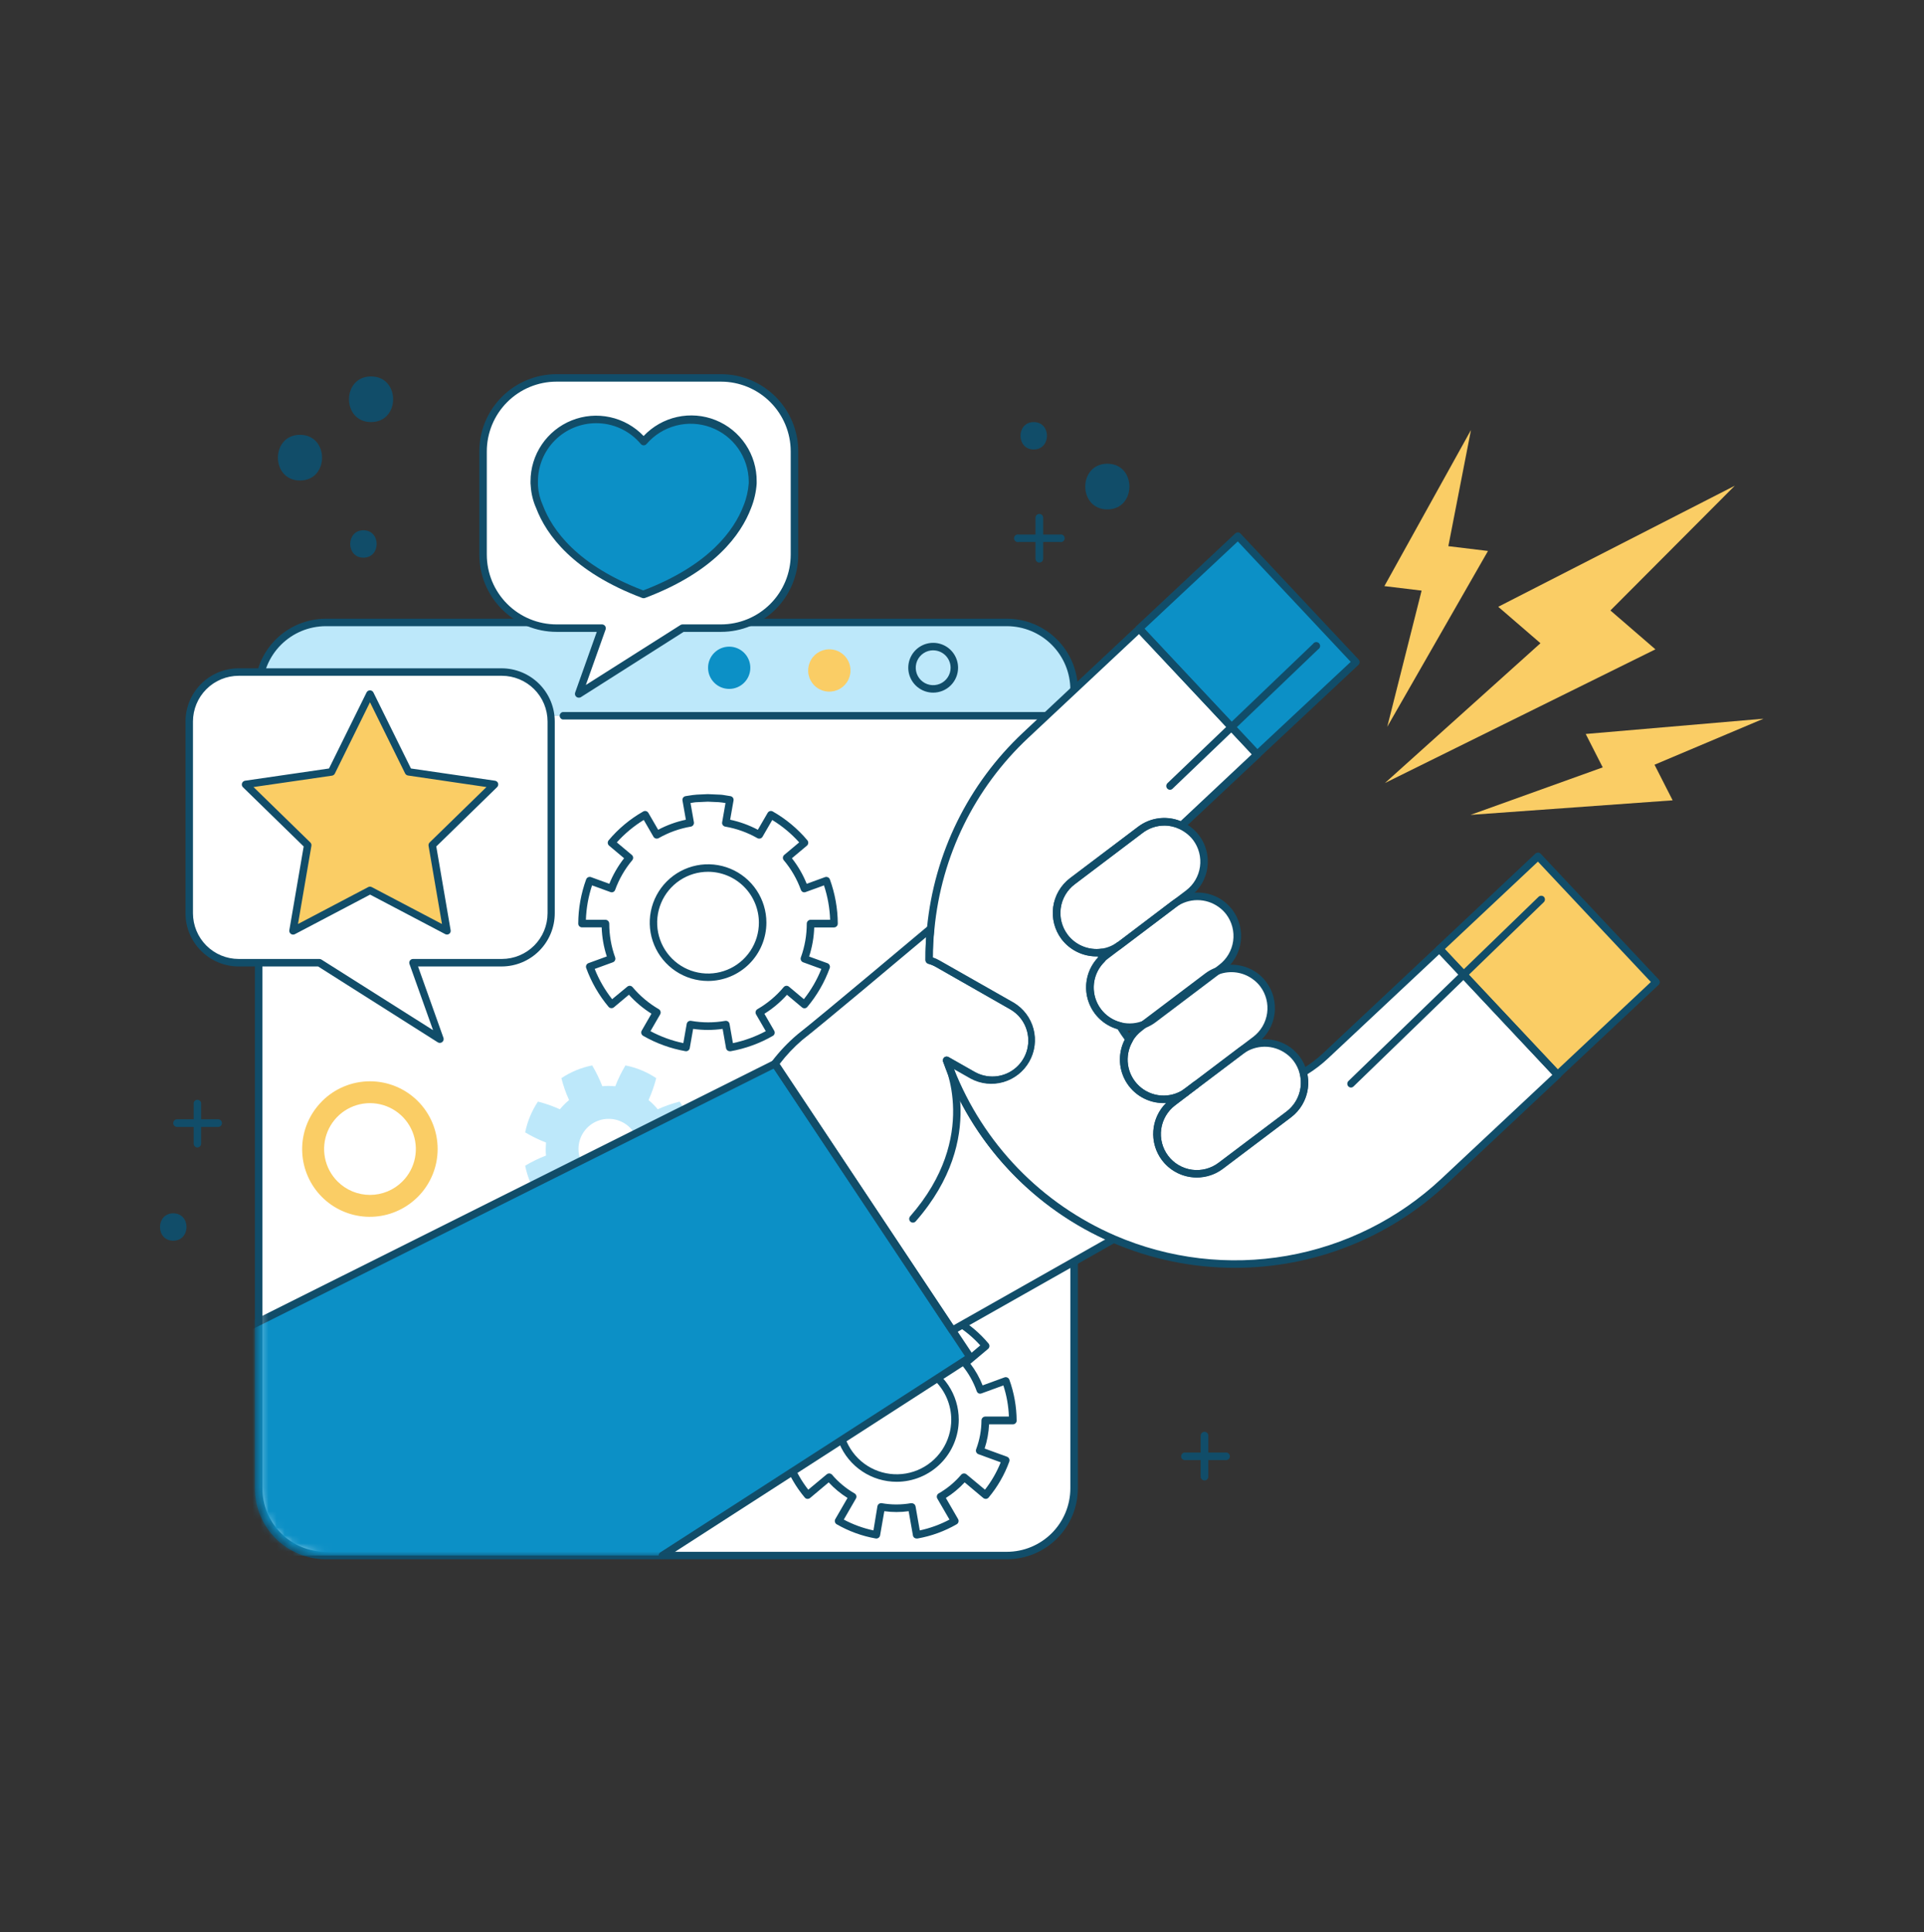 <svg width="240" height="241" viewBox="0 0 240 241" fill="none" xmlns="http://www.w3.org/2000/svg">
<rect x="0" y="0" width="240" height="241" fill="#333333" stroke="none"/>
<path d="M133.982 86.012V89.271H32.27V86.012C32.27 83.79 33.152 81.659 34.723 80.088C36.294 78.516 38.424 77.632 40.646 77.631H125.606C127.828 77.632 129.958 78.516 131.529 80.088C133.099 81.659 133.982 83.79 133.982 86.012Z" fill="#BDE8FA"/>
<path d="M133.982 89.271V185.631C133.98 187.853 133.097 189.984 131.525 191.554C129.954 193.125 127.823 194.007 125.601 194.007H40.641C38.42 194.006 36.29 193.123 34.72 191.553C33.149 189.982 32.266 187.852 32.265 185.631V89.271H133.982Z" fill="white"/>
<path d="M125.601 194.473H40.641C38.297 194.47 36.049 193.538 34.392 191.88C32.734 190.223 31.802 187.975 31.799 185.631V86.012C31.802 83.667 32.734 81.419 34.392 79.761C36.049 78.103 38.296 77.169 40.641 77.166H125.601C127.947 77.168 130.196 78.101 131.855 79.759C133.514 81.418 134.448 83.666 134.452 86.012V185.631C134.448 187.977 133.514 190.225 131.855 191.882C130.196 193.54 127.946 194.472 125.601 194.473ZM40.641 78.097C38.543 78.101 36.533 78.936 35.05 80.42C33.567 81.903 32.733 83.914 32.73 86.012V185.631C32.734 187.728 33.569 189.738 35.052 191.22C36.534 192.703 38.544 193.538 40.641 193.542H125.601C127.699 193.539 129.71 192.705 131.193 191.222C132.677 189.739 133.512 187.729 133.516 185.631V86.012C133.514 83.913 132.679 81.902 131.195 80.418C129.711 78.934 127.699 78.099 125.601 78.097H40.641Z" fill="#114D69"/>
<path d="M133.982 89.737H70.175C70.072 89.711 69.979 89.651 69.914 89.567C69.848 89.482 69.812 89.378 69.812 89.271C69.812 89.164 69.848 89.06 69.914 88.976C69.979 88.892 70.072 88.832 70.175 88.806H133.982C134.052 88.788 134.126 88.787 134.198 88.802C134.269 88.817 134.336 88.848 134.394 88.893C134.451 88.938 134.498 88.995 134.53 89.061C134.562 89.126 134.578 89.198 134.578 89.271C134.578 89.344 134.562 89.416 134.53 89.482C134.498 89.547 134.451 89.605 134.394 89.65C134.336 89.695 134.269 89.726 134.198 89.741C134.126 89.756 134.052 89.754 133.982 89.737Z" fill="#114D69"/>
<path d="M49.622 89.737H32.27C32.166 89.711 32.074 89.651 32.008 89.567C31.942 89.482 31.907 89.378 31.907 89.271C31.907 89.164 31.942 89.06 32.008 88.976C32.074 88.891 32.166 88.832 32.27 88.806H49.622C49.726 88.832 49.818 88.891 49.883 88.976C49.949 89.06 49.985 89.164 49.985 89.271C49.985 89.378 49.949 89.482 49.883 89.567C49.818 89.651 49.726 89.711 49.622 89.737Z" fill="#114D69"/>
<path d="M90.959 85.921C92.415 85.921 93.595 84.741 93.595 83.286C93.595 81.83 92.415 80.65 90.959 80.65C89.504 80.65 88.324 81.83 88.324 83.286C88.324 84.741 89.504 85.921 90.959 85.921Z" fill="#0C90C6"/>
<path d="M116.409 86.386C115.794 86.387 115.193 86.206 114.682 85.865C114.17 85.524 113.772 85.039 113.536 84.472C113.3 83.904 113.238 83.279 113.358 82.676C113.478 82.073 113.774 81.519 114.208 81.085C114.643 80.65 115.197 80.354 115.8 80.235C116.402 80.115 117.027 80.177 117.595 80.412C118.163 80.648 118.648 81.047 118.988 81.558C119.329 82.07 119.511 82.671 119.51 83.286C119.509 84.108 119.181 84.895 118.6 85.477C118.019 86.058 117.231 86.385 116.409 86.386ZM116.409 81.106C115.979 81.105 115.558 81.232 115.2 81.471C114.841 81.709 114.562 82.048 114.397 82.445C114.231 82.843 114.188 83.28 114.271 83.702C114.354 84.124 114.561 84.512 114.865 84.817C115.169 85.121 115.556 85.329 115.978 85.413C116.4 85.497 116.838 85.454 117.235 85.29C117.633 85.126 117.973 84.847 118.212 84.489C118.451 84.132 118.579 83.711 118.579 83.281C118.577 82.706 118.348 82.155 117.942 81.748C117.535 81.341 116.984 81.112 116.409 81.111V81.106Z" fill="#114D69"/>
<path d="M106.089 83.617C106.09 84.139 105.936 84.65 105.646 85.085C105.356 85.52 104.944 85.859 104.461 86.06C103.979 86.26 103.448 86.313 102.935 86.211C102.422 86.109 101.952 85.858 101.582 85.488C101.213 85.119 100.961 84.648 100.859 84.135C100.758 83.623 100.81 83.092 101.011 82.609C101.211 82.126 101.55 81.714 101.985 81.424C102.42 81.135 102.931 80.981 103.454 80.982C104.153 80.982 104.823 81.259 105.317 81.753C105.811 82.248 106.089 82.918 106.089 83.617Z" fill="#FACD65"/>
<path d="M68.716 89.986V113.905C68.713 115.539 68.062 117.105 66.907 118.26C65.752 119.416 64.187 120.068 62.553 120.073H51.465L54.859 129.606L39.816 120.073H29.735C28.102 120.068 26.536 119.416 25.381 118.26C24.227 117.105 23.576 115.539 23.572 113.905V89.986C23.579 88.347 24.235 86.778 25.396 85.622C26.558 84.466 28.13 83.817 29.769 83.818H62.572C64.202 83.831 65.761 84.486 66.911 85.64C68.061 86.795 68.71 88.357 68.716 89.986Z" fill="white"/>
<path d="M46.151 111.049L36.551 116.098L38.385 105.409L30.619 97.834L41.351 96.274L46.151 86.55L50.951 96.274L61.689 97.834L53.918 105.409L55.751 116.098L46.151 111.049Z" fill="#FACD65"/>
<path d="M36.551 116.564C36.453 116.565 36.356 116.533 36.278 116.473C36.208 116.421 36.154 116.351 36.121 116.271C36.088 116.19 36.078 116.103 36.091 116.017L37.881 105.572L30.292 98.17C30.234 98.108 30.194 98.031 30.176 97.947C30.157 97.864 30.162 97.777 30.188 97.696C30.215 97.615 30.262 97.542 30.326 97.485C30.39 97.429 30.468 97.39 30.551 97.374L41.039 95.847L45.734 86.343C45.776 86.269 45.836 86.208 45.91 86.165C45.983 86.122 46.066 86.1 46.151 86.1C46.236 86.1 46.32 86.122 46.393 86.165C46.466 86.208 46.527 86.269 46.569 86.343L51.263 95.847L61.756 97.374C61.841 97.388 61.921 97.425 61.987 97.481C62.053 97.536 62.102 97.609 62.131 97.69C62.156 97.774 62.158 97.862 62.137 97.947C62.116 98.032 62.072 98.109 62.011 98.17L54.422 105.572L56.212 116.017C56.229 116.102 56.221 116.191 56.188 116.272C56.156 116.353 56.101 116.423 56.03 116.473C55.96 116.521 55.879 116.55 55.795 116.557C55.711 116.563 55.626 116.548 55.55 116.511L46.166 111.577L36.782 116.511C36.711 116.55 36.632 116.568 36.551 116.564ZM31.622 98.161L38.711 105.073C38.765 105.126 38.805 105.191 38.828 105.263C38.851 105.335 38.857 105.411 38.846 105.486L37.171 115.244L45.935 110.636C46.002 110.602 46.076 110.585 46.151 110.585C46.226 110.585 46.3 110.602 46.367 110.636L55.132 115.244L53.457 105.486C53.445 105.411 53.452 105.335 53.475 105.263C53.498 105.191 53.538 105.126 53.591 105.073L60.681 98.161L50.884 96.721C50.809 96.708 50.739 96.678 50.678 96.633C50.617 96.588 50.568 96.529 50.534 96.462L46.151 87.586L41.769 96.481C41.735 96.549 41.686 96.607 41.625 96.652C41.564 96.698 41.493 96.728 41.419 96.74L31.622 98.161Z" fill="#114D69"/>
<path d="M54.859 130.071C54.77 130.071 54.684 130.046 54.609 129.999L39.681 120.538H29.769C28.011 120.536 26.326 119.836 25.083 118.592C23.84 117.349 23.141 115.663 23.14 113.905V89.982C23.143 88.224 23.842 86.54 25.084 85.297C26.327 84.055 28.012 83.355 29.769 83.353H62.572C64.329 83.355 66.014 84.055 67.257 85.297C68.499 86.54 69.198 88.224 69.201 89.982V113.905C69.2 115.663 68.501 117.349 67.258 118.592C66.016 119.836 64.33 120.536 62.572 120.538H52.147L55.319 129.447C55.342 129.518 55.347 129.593 55.336 129.666C55.324 129.739 55.296 129.808 55.253 129.869C55.211 129.929 55.154 129.979 55.089 130.014C55.024 130.049 54.952 130.069 54.878 130.071H54.859ZM29.769 84.284C28.259 84.287 26.811 84.888 25.743 85.956C24.675 87.023 24.074 88.471 24.071 89.982V113.905C24.073 115.415 24.673 116.864 25.742 117.932C26.81 119 28.258 119.601 29.769 119.602H39.849C39.938 119.604 40.024 119.631 40.099 119.679L54.019 128.482L51.076 120.226C51.053 120.156 51.045 120.082 51.056 120.008C51.066 119.935 51.092 119.865 51.134 119.804C51.178 119.743 51.235 119.692 51.302 119.657C51.368 119.622 51.443 119.603 51.518 119.602H62.606C64.117 119.601 65.565 119 66.633 117.932C67.701 116.864 68.302 115.415 68.303 113.905V89.982C68.301 88.471 67.7 87.023 66.632 85.956C65.564 84.888 64.116 84.287 62.606 84.284H29.769Z" fill="#114D69"/>
<path d="M60.254 56.295V69.178C60.261 71.606 61.229 73.933 62.946 75.649C64.663 77.366 66.989 78.334 69.417 78.342H75.105L72.182 86.55L85.142 78.342H89.942C92.37 78.334 94.696 77.366 96.413 75.649C98.129 73.933 99.097 71.606 99.105 69.178V56.295C99.097 53.867 98.129 51.541 96.413 49.824C94.696 48.108 92.37 47.14 89.942 47.132H69.417C66.989 47.14 64.663 48.108 62.946 49.824C61.229 51.541 60.261 53.867 60.254 56.295Z" fill="white"/>
<path d="M72.182 87.015C72.108 87.013 72.035 86.993 71.97 86.958C71.905 86.923 71.849 86.873 71.806 86.813C71.763 86.752 71.735 86.683 71.724 86.61C71.712 86.537 71.718 86.462 71.74 86.391L74.442 78.807H69.417C66.864 78.805 64.416 77.789 62.611 75.984C60.806 74.179 59.791 71.731 59.788 69.178V56.295C59.791 53.742 60.806 51.295 62.611 49.489C64.416 47.684 66.864 46.669 69.417 46.666H89.947C92.499 46.669 94.947 47.684 96.752 49.489C98.557 51.295 99.573 53.742 99.575 56.295V69.178C99.573 71.731 98.557 74.179 96.752 75.984C94.947 77.789 92.499 78.805 89.947 78.807H85.276L72.431 86.967C72.354 87.005 72.268 87.022 72.182 87.015ZM69.417 47.598C67.111 47.6 64.901 48.517 63.271 50.148C61.641 51.779 60.725 53.99 60.724 56.295V69.178C60.725 71.484 61.641 73.695 63.271 75.325C64.901 76.956 67.111 77.873 69.417 77.876H75.105C75.179 77.879 75.251 77.898 75.316 77.933C75.382 77.968 75.438 78.018 75.481 78.078C75.523 78.139 75.551 78.208 75.563 78.281C75.574 78.355 75.569 78.429 75.546 78.5L73.079 85.431L84.887 77.948C84.962 77.901 85.049 77.877 85.137 77.876H89.937C92.243 77.874 94.454 76.956 96.084 75.326C97.715 73.695 98.632 71.484 98.634 69.178V56.295C98.632 53.989 97.715 51.778 96.084 50.148C94.454 48.517 92.243 47.6 89.937 47.598H69.417Z" fill="#114D69"/>
<path d="M66.647 60.289C66.65 60.4 66.658 60.51 66.671 60.62C66.734 61.515 66.954 62.392 67.319 63.212C68.481 66.265 71.639 70.892 80.279 74.142C88.891 70.897 92.073 66.265 93.239 63.212C93.613 62.278 93.84 61.292 93.911 60.289C93.911 60.13 93.911 60.039 93.911 60.039C93.912 58.454 93.425 56.907 92.516 55.609C91.607 54.31 90.32 53.323 88.831 52.781C87.341 52.24 85.721 52.17 84.19 52.581C82.659 52.993 81.292 53.865 80.275 55.081C79.258 53.864 77.891 52.991 76.361 52.579C74.83 52.167 73.209 52.237 71.719 52.779C70.23 53.321 68.943 54.308 68.035 55.607C67.126 56.907 66.64 58.454 66.643 60.039C66.643 60.039 66.638 60.13 66.647 60.289Z" fill="#0C90C6"/>
<path d="M80.27 74.607C80.214 74.607 80.159 74.597 80.107 74.578C71.467 71.319 68.14 66.687 66.883 63.38C66.498 62.518 66.269 61.595 66.206 60.654C66.206 60.529 66.182 60.409 66.177 60.313C66.177 60.14 66.177 60.039 66.177 60.039C66.175 58.403 66.663 56.803 67.579 55.447C68.494 54.091 69.795 53.041 71.314 52.432C72.833 51.823 74.499 51.683 76.098 52.03C77.697 52.377 79.155 53.196 80.284 54.38C81.409 53.185 82.867 52.357 84.469 52.004C86.072 51.65 87.743 51.788 89.266 52.399C90.789 53.01 92.092 54.066 93.005 55.429C93.919 56.792 94.4 58.398 94.387 60.039C94.387 60.039 94.387 60.14 94.387 60.318C94.314 61.369 94.078 62.402 93.686 63.38C92.428 66.687 89.111 71.319 80.462 74.578C80.4 74.601 80.335 74.611 80.27 74.607ZM74.351 52.782C72.428 52.784 70.585 53.55 69.226 54.911C67.867 56.272 67.103 58.116 67.103 60.039C67.103 60.039 67.103 60.126 67.103 60.26C67.103 60.337 67.103 60.447 67.103 60.567C67.159 61.413 67.365 62.242 67.713 63.015C68.903 66.15 72.033 70.503 80.236 73.638C88.439 70.503 91.574 66.15 92.755 63.044C93.115 62.156 93.332 61.216 93.398 60.26C93.398 60.121 93.398 60.039 93.398 60.034C93.385 58.559 92.922 57.123 92.071 55.918C91.221 54.712 90.022 53.796 88.636 53.289C87.251 52.783 85.744 52.712 84.316 53.086C82.889 53.459 81.61 54.259 80.649 55.378C80.604 55.43 80.549 55.471 80.487 55.499C80.424 55.527 80.357 55.541 80.289 55.542C80.221 55.54 80.155 55.525 80.093 55.496C80.032 55.467 79.978 55.425 79.934 55.374C79.251 54.558 78.397 53.902 77.432 53.454C76.467 53.006 75.415 52.776 74.351 52.782Z" fill="#114D69"/>
<path d="M83.812 143.305C83.814 143.035 83.801 142.766 83.774 142.498C84.676 142.151 85.546 141.727 86.375 141.231C86.099 139.86 85.558 138.555 84.782 137.391C83.843 137.63 82.928 137.952 82.046 138.351C81.703 137.931 81.318 137.547 80.899 137.204C81.297 136.321 81.618 135.406 81.859 134.468C80.695 133.691 79.391 133.151 78.019 132.879C77.524 133.708 77.1 134.576 76.751 135.476C76.483 135.476 76.214 135.438 75.945 135.438C75.676 135.438 75.403 135.438 75.134 135.476C74.785 134.576 74.361 133.708 73.867 132.879C72.495 133.151 71.189 133.691 70.027 134.468C70.264 135.407 70.586 136.322 70.987 137.204C70.568 137.548 70.184 137.932 69.839 138.351C68.958 137.95 68.042 137.628 67.103 137.391C66.327 138.555 65.786 139.86 65.51 141.231C66.338 141.728 67.209 142.152 68.111 142.498C68.111 142.762 68.073 143.036 68.073 143.31C68.073 143.583 68.073 143.857 68.111 144.121C67.209 144.467 66.338 144.891 65.51 145.388C65.785 146.76 66.327 148.064 67.103 149.228C68.041 148.986 68.956 148.665 69.839 148.268C70.185 148.685 70.569 149.07 70.987 149.415C70.586 150.295 70.264 151.209 70.027 152.146C71.189 152.925 72.494 153.467 73.867 153.74C74.362 152.91 74.786 152.04 75.134 151.138C75.671 151.196 76.214 151.196 76.751 151.138C77.099 152.04 77.523 152.91 78.019 153.74C79.391 153.466 80.696 152.924 81.859 152.146C81.618 151.21 81.297 150.296 80.899 149.415C81.317 149.071 81.701 148.687 82.046 148.268C82.93 148.663 83.845 148.984 84.782 149.228C85.558 148.064 86.1 146.76 86.375 145.388C85.547 144.89 84.677 144.466 83.774 144.121C83.801 143.85 83.814 143.577 83.812 143.305ZM72.158 143.305C72.158 142.56 72.379 141.833 72.792 141.214C73.206 140.595 73.793 140.113 74.481 139.828C75.168 139.543 75.925 139.469 76.655 139.614C77.385 139.759 78.056 140.117 78.582 140.644C79.108 141.17 79.467 141.841 79.612 142.571C79.757 143.301 79.683 144.057 79.398 144.745C79.113 145.432 78.63 146.02 78.012 146.434C77.393 146.847 76.665 147.068 75.921 147.068C75.427 147.068 74.938 146.971 74.481 146.781C74.024 146.592 73.609 146.315 73.26 145.966C72.911 145.616 72.633 145.201 72.444 144.745C72.255 144.288 72.158 143.799 72.158 143.305Z" fill="#BDE8FA"/>
<path d="M114.335 191.886C114.241 191.885 114.149 191.856 114.071 191.804C114.02 191.77 113.976 191.725 113.943 191.673C113.91 191.621 113.888 191.563 113.879 191.502L113.346 188.478C112.338 188.617 111.316 188.617 110.308 188.478L109.78 191.502C109.756 191.624 109.686 191.733 109.583 191.804C109.482 191.873 109.358 191.9 109.238 191.881C107.521 191.578 105.871 190.976 104.361 190.105C104.256 190.04 104.181 189.938 104.15 189.819C104.118 189.7 104.134 189.574 104.193 189.466L105.719 186.826C104.854 186.286 104.064 185.632 103.372 184.882L101.044 186.836C100.947 186.911 100.826 186.948 100.703 186.942C100.642 186.937 100.582 186.919 100.527 186.89C100.473 186.862 100.425 186.822 100.386 186.774C99.267 185.439 98.391 183.919 97.799 182.281C97.761 182.165 97.769 182.039 97.821 181.928C97.872 181.818 97.964 181.731 98.078 181.686L100.881 180.663C100.559 179.687 100.372 178.671 100.324 177.644H97.353C97.291 177.645 97.23 177.633 97.173 177.609C97.116 177.585 97.064 177.549 97.022 177.505C96.936 177.416 96.888 177.297 96.887 177.174C96.897 175.432 97.206 173.704 97.799 172.066C97.844 171.952 97.932 171.859 98.044 171.807C98.155 171.756 98.283 171.749 98.399 171.788L101.13 172.786C101.513 171.822 102.025 170.915 102.652 170.089L100.444 168.231C100.353 168.151 100.296 168.038 100.284 167.917C100.272 167.796 100.307 167.675 100.382 167.578C101.499 166.24 102.847 165.112 104.361 164.247C104.469 164.188 104.595 164.173 104.714 164.204C104.832 164.235 104.934 164.311 104.999 164.415L106.439 166.882C107.359 166.392 108.343 166.032 109.362 165.812L108.882 163.009C108.862 162.884 108.891 162.757 108.964 162.654C109.002 162.603 109.049 162.561 109.104 162.528C109.158 162.496 109.218 162.475 109.281 162.466L109.67 162.409C109.967 162.355 110.266 162.319 110.567 162.298L111.83 162.236L113.135 162.298C113.436 162.318 113.736 162.355 114.033 162.409L114.426 162.466C114.551 162.485 114.663 162.553 114.738 162.654C114.775 162.705 114.801 162.764 114.815 162.825C114.829 162.887 114.831 162.951 114.82 163.014L114.34 165.812C115.359 166.032 116.343 166.392 117.263 166.882L118.703 164.415C118.768 164.311 118.87 164.235 118.989 164.204C119.108 164.173 119.234 164.188 119.342 164.247C120.857 165.11 122.205 166.239 123.321 167.578C123.395 167.675 123.43 167.796 123.418 167.917C123.407 168.038 123.35 168.151 123.258 168.231L121.05 170.089C121.678 170.914 122.19 171.822 122.572 172.786L125.303 171.788C125.42 171.749 125.547 171.756 125.659 171.807C125.771 171.859 125.858 171.952 125.903 172.066C126.497 173.704 126.805 175.432 126.815 177.174C126.818 177.235 126.807 177.297 126.784 177.354C126.761 177.411 126.726 177.462 126.681 177.505C126.638 177.549 126.587 177.585 126.53 177.609C126.473 177.633 126.411 177.645 126.35 177.644H123.378C123.33 178.671 123.143 179.687 122.822 180.663L125.625 181.686C125.738 181.731 125.83 181.818 125.882 181.928C125.934 182.039 125.941 182.165 125.903 182.281C125.311 183.917 124.437 185.438 123.321 186.774C123.24 186.869 123.124 186.93 122.999 186.942C122.877 186.948 122.756 186.911 122.658 186.836L120.33 184.882C119.639 185.631 118.851 186.285 117.988 186.826L119.514 189.466C119.574 189.575 119.59 189.702 119.558 189.822C119.525 189.94 119.447 190.042 119.342 190.105C117.833 190.976 116.185 191.577 114.47 191.881L114.335 191.886ZM113.726 187.484C113.838 187.482 113.947 187.519 114.035 187.589C114.123 187.659 114.183 187.758 114.206 187.868L114.734 190.873C116.025 190.597 117.273 190.143 118.439 189.524L116.918 186.898C116.858 186.79 116.842 186.663 116.874 186.543C116.889 186.484 116.916 186.428 116.953 186.379C116.99 186.33 117.037 186.29 117.09 186.26C118.154 185.651 119.104 184.861 119.898 183.927C119.981 183.836 120.094 183.78 120.217 183.77C120.339 183.76 120.46 183.797 120.556 183.874L122.865 185.794C123.677 184.755 124.338 183.606 124.828 182.382L122.039 181.364C121.924 181.319 121.83 181.23 121.778 181.118C121.726 181.005 121.72 180.876 121.761 180.759C122.197 179.607 122.423 178.386 122.428 177.154C122.428 177.027 122.479 176.905 122.569 176.815C122.659 176.725 122.781 176.674 122.908 176.674H125.85C125.802 175.354 125.569 174.047 125.159 172.791L122.438 173.785C122.322 173.831 122.193 173.831 122.078 173.785C121.966 173.73 121.88 173.633 121.838 173.516C121.427 172.345 120.813 171.257 120.023 170.3C119.948 170.204 119.913 170.083 119.923 169.962C119.934 169.841 119.99 169.728 120.081 169.647L122.279 167.799C121.398 166.817 120.379 165.966 119.255 165.274L117.839 167.727C117.776 167.836 117.672 167.915 117.551 167.948C117.431 167.978 117.304 167.961 117.196 167.9C116.122 167.268 114.943 166.836 113.716 166.623C113.594 166.601 113.486 166.532 113.414 166.431C113.344 166.329 113.316 166.203 113.337 166.081L113.817 163.302C113.577 163.263 113.337 163.225 113.087 163.21L111.83 163.153L110.615 163.21C110.37 163.21 110.135 163.263 109.886 163.302L110.366 166.081C110.386 166.203 110.359 166.329 110.289 166.431C110.217 166.532 110.108 166.601 109.986 166.623C108.759 166.837 107.58 167.269 106.506 167.9C106.399 167.961 106.271 167.978 106.151 167.948C106.091 167.933 106.035 167.905 105.987 167.867C105.938 167.829 105.898 167.781 105.868 167.727L104.428 165.274C103.305 165.968 102.287 166.818 101.404 167.799L103.602 169.647C103.693 169.728 103.749 169.841 103.76 169.962C103.771 170.083 103.735 170.204 103.66 170.3C102.87 171.257 102.256 172.345 101.846 173.516C101.827 173.575 101.796 173.63 101.754 173.676C101.713 173.722 101.662 173.759 101.606 173.785C101.49 173.831 101.361 173.831 101.246 173.785L98.524 172.791C98.114 174.047 97.882 175.354 97.833 176.674H100.78C100.907 176.674 101.029 176.725 101.119 176.815C101.209 176.905 101.26 177.027 101.26 177.154C101.267 178.386 101.493 179.607 101.927 180.759C101.968 180.876 101.962 181.005 101.91 181.118C101.858 181.23 101.764 181.319 101.649 181.364L98.86 182.382C99.35 183.606 100.011 184.755 100.823 185.794L103.132 183.874C103.228 183.797 103.349 183.76 103.471 183.77C103.594 183.78 103.708 183.836 103.79 183.927C104.585 184.86 105.535 185.649 106.598 186.26C106.705 186.322 106.784 186.424 106.818 186.543C106.849 186.663 106.832 186.791 106.77 186.898L105.254 189.524C106.418 190.144 107.664 190.598 108.954 190.873L109.449 187.858C109.473 187.738 109.543 187.631 109.644 187.56C109.745 187.49 109.869 187.461 109.991 187.479C111.193 187.69 112.423 187.69 113.625 187.479L113.726 187.484Z" fill="#114D69"/>
<path d="M111.849 184.81C110.317 184.81 108.819 184.356 107.545 183.505C106.271 182.654 105.279 181.444 104.692 180.029C104.105 178.614 103.952 177.056 104.25 175.554C104.549 174.051 105.286 172.67 106.369 171.587C107.452 170.503 108.832 169.765 110.335 169.465C111.837 169.166 113.395 169.319 114.81 169.904C116.226 170.49 117.436 171.482 118.288 172.756C119.14 174.029 119.595 175.526 119.596 177.058C119.594 179.113 118.777 181.082 117.325 182.535C115.872 183.988 113.903 184.807 111.849 184.81ZM111.849 170.252C110.502 170.252 109.185 170.652 108.064 171.4C106.944 172.149 106.071 173.213 105.556 174.458C105.04 175.703 104.906 177.072 105.169 178.394C105.432 179.715 106.081 180.929 107.034 181.881C107.988 182.834 109.202 183.482 110.523 183.744C111.845 184.006 113.214 183.871 114.459 183.355C115.703 182.838 116.767 181.965 117.515 180.844C118.262 179.723 118.661 178.406 118.66 177.058C118.656 175.254 117.937 173.524 116.661 172.248C115.384 170.972 113.654 170.255 111.849 170.252Z" fill="#114D69"/>
<path d="M101.107 115.191H104.02C104.007 113.362 103.682 111.549 103.06 109.83L100.334 110.823C99.826 109.423 99.075 108.123 98.116 106.983L100.343 105.111C99.165 103.712 97.752 102.53 96.167 101.617L94.727 104.127C93.435 103.381 92.022 102.867 90.551 102.61L91.055 99.754C90.576 99.692 90.153 99.601 89.697 99.572L88.334 99.51L86.966 99.572C86.486 99.601 86.059 99.692 85.607 99.754L86.087 102.61C84.617 102.867 83.204 103.381 81.911 104.127L80.471 101.617C78.886 102.527 77.474 103.71 76.3 105.111L78.527 106.983C77.565 108.122 76.813 109.422 76.305 110.823L73.579 109.83C72.957 111.549 72.632 113.362 72.619 115.191H75.532C75.533 116.684 75.795 118.166 76.305 119.569L73.579 120.562C74.207 122.281 75.127 123.877 76.3 125.281L78.527 123.409C79.484 124.551 80.632 125.518 81.921 126.265L80.481 128.78C82.069 129.689 83.802 130.319 85.603 130.642L86.083 127.762C87.551 128.025 89.054 128.025 90.523 127.762L91.027 130.642C92.828 130.319 94.56 129.689 96.148 128.78L94.708 126.265C96 125.518 97.152 124.552 98.111 123.409L100.339 125.281C101.509 123.876 102.428 122.28 103.055 120.562L100.329 119.569C100.843 118.167 101.106 116.685 101.107 115.191ZM88.329 121.882C86.982 121.883 85.664 121.485 84.544 120.737C83.423 119.989 82.549 118.926 82.033 117.681C81.517 116.437 81.381 115.067 81.643 113.745C81.906 112.424 82.554 111.21 83.506 110.257C84.459 109.304 85.672 108.654 86.994 108.391C88.315 108.128 89.685 108.263 90.93 108.778C92.174 109.293 93.239 110.166 93.987 111.287C94.736 112.407 95.135 113.724 95.135 115.071C95.134 116.876 94.417 118.607 93.141 119.884C91.865 121.161 90.134 121.88 88.329 121.882Z" fill="white"/>
<path d="M91.046 131.108C90.933 131.11 90.824 131.073 90.736 131.003C90.648 130.933 90.588 130.834 90.566 130.724L90.143 128.324C88.922 128.497 87.683 128.497 86.462 128.324L86.039 130.724C86.017 130.846 85.948 130.954 85.847 131.026C85.745 131.096 85.619 131.124 85.497 131.103C83.639 130.774 81.852 130.125 80.217 129.183C80.112 129.119 80.035 129.017 80.003 128.898C79.971 128.78 79.986 128.653 80.044 128.545L81.263 126.428C80.22 125.775 79.273 124.978 78.451 124.062L76.574 125.636C76.478 125.712 76.356 125.749 76.234 125.738C76.111 125.727 75.998 125.67 75.916 125.578C74.707 124.135 73.759 122.491 73.118 120.721C73.08 120.605 73.087 120.479 73.139 120.368C73.191 120.257 73.283 120.171 73.396 120.126L75.691 119.29C75.309 118.117 75.094 116.895 75.052 115.662H72.594C72.47 115.66 72.352 115.61 72.263 115.522C72.178 115.433 72.129 115.315 72.129 115.191C72.138 113.308 72.473 111.441 73.118 109.671C73.163 109.557 73.25 109.464 73.362 109.412C73.474 109.36 73.601 109.353 73.718 109.393L76.007 110.228C76.469 109.084 77.09 108.011 77.85 107.041L75.974 105.466C75.882 105.385 75.825 105.271 75.814 105.149C75.803 105.027 75.84 104.905 75.916 104.809C77.13 103.361 78.593 102.141 80.236 101.209C80.344 101.147 80.471 101.13 80.591 101.161C80.71 101.194 80.811 101.271 80.874 101.377L82.099 103.489C83.187 102.913 84.35 102.491 85.555 102.236L85.132 99.836C85.112 99.711 85.141 99.584 85.214 99.481C85.289 99.38 85.401 99.313 85.526 99.294L85.895 99.236C86.236 99.183 86.577 99.126 86.927 99.106L88.295 99.044L89.707 99.106C90.047 99.106 90.383 99.178 90.719 99.231L91.108 99.294C91.233 99.313 91.345 99.38 91.42 99.481C91.493 99.584 91.522 99.711 91.502 99.836L91.079 102.236C92.284 102.491 93.447 102.913 94.535 103.489L95.759 101.377C95.823 101.271 95.924 101.194 96.043 101.161C96.163 101.13 96.29 101.147 96.398 101.209C98.04 102.143 99.503 103.362 100.718 104.809C100.794 104.905 100.831 105.027 100.82 105.149C100.809 105.271 100.752 105.385 100.66 105.466L98.783 107.041C99.546 108.01 100.166 109.083 100.627 110.228L102.921 109.393C103.037 109.355 103.163 109.362 103.274 109.414C103.384 109.466 103.471 109.558 103.516 109.671C104.16 111.441 104.495 113.308 104.505 115.191C104.505 115.318 104.454 115.441 104.364 115.531C104.274 115.621 104.152 115.671 104.025 115.671H101.567C101.526 116.905 101.311 118.126 100.929 119.3L103.223 120.135C103.337 120.18 103.429 120.267 103.48 120.378C103.532 120.488 103.54 120.614 103.502 120.73C102.861 122.501 101.914 124.146 100.703 125.588C100.623 125.683 100.51 125.743 100.387 125.756C100.263 125.765 100.141 125.725 100.046 125.646L98.169 124.071C97.346 124.989 96.398 125.786 95.351 126.438L96.575 128.554C96.637 128.662 96.654 128.789 96.623 128.91C96.59 129.028 96.513 129.13 96.407 129.193C94.772 130.133 92.985 130.783 91.127 131.113L91.046 131.108ZM90.542 127.316C90.637 127.316 90.731 127.344 90.811 127.398C90.911 127.47 90.98 127.578 91.002 127.7L91.425 130.1C92.855 129.799 94.235 129.296 95.524 128.607L94.305 126.505C94.246 126.396 94.232 126.27 94.264 126.151C94.296 126.032 94.373 125.93 94.478 125.866C95.723 125.149 96.833 124.218 97.756 123.116C97.836 123.021 97.95 122.961 98.073 122.948C98.197 122.939 98.319 122.979 98.414 123.058L100.276 124.618C101.181 123.473 101.915 122.202 102.455 120.846L100.175 120.015C100.061 119.97 99.968 119.882 99.916 119.771C99.865 119.659 99.858 119.532 99.897 119.415C100.387 118.062 100.637 116.635 100.636 115.196C100.636 115.069 100.687 114.947 100.777 114.857C100.867 114.767 100.989 114.716 101.116 114.716H103.55C103.501 113.256 103.242 111.811 102.782 110.425L100.502 111.255C100.388 111.301 100.261 111.301 100.147 111.255C100.036 111.201 99.95 111.107 99.906 110.991C99.418 109.639 98.693 108.385 97.766 107.286C97.725 107.239 97.695 107.185 97.677 107.126C97.659 107.068 97.653 107.006 97.66 106.945C97.672 106.822 97.73 106.709 97.823 106.628L99.691 105.063C98.713 103.973 97.581 103.031 96.331 102.27L95.116 104.367C95.051 104.472 94.949 104.547 94.83 104.578C94.712 104.61 94.585 104.594 94.478 104.535C93.233 103.824 91.873 103.337 90.46 103.095C90.338 103.073 90.23 103.004 90.158 102.903C90.122 102.853 90.096 102.796 90.083 102.736C90.07 102.676 90.069 102.613 90.081 102.553L90.499 100.153C90.22 100.11 89.942 100.066 89.659 100.047L88.295 99.985L86.975 100.047C86.697 100.047 86.414 100.11 86.135 100.153L86.558 102.553C86.577 102.676 86.548 102.801 86.476 102.903C86.442 102.954 86.398 102.997 86.347 103.03C86.296 103.063 86.239 103.085 86.178 103.095C84.764 103.336 83.402 103.824 82.156 104.535C82.048 104.594 81.922 104.61 81.803 104.578C81.685 104.547 81.582 104.472 81.518 104.367L80.303 102.265C79.054 103.03 77.922 103.973 76.943 105.063L78.811 106.628C78.905 106.708 78.966 106.821 78.978 106.945C78.987 107.068 78.948 107.19 78.868 107.286C77.944 108.386 77.221 109.64 76.732 110.991C76.688 111.108 76.6 111.202 76.487 111.255C76.373 111.301 76.246 111.301 76.132 111.255L73.852 110.425C73.394 111.811 73.135 113.256 73.084 114.716H75.518C75.645 114.716 75.767 114.767 75.857 114.857C75.947 114.947 75.998 115.069 75.998 115.196C75.997 116.635 76.247 118.062 76.737 119.415C76.776 119.532 76.769 119.659 76.718 119.771C76.666 119.882 76.573 119.97 76.459 120.015L74.183 120.846C74.721 122.202 75.453 123.473 76.358 124.618L78.249 123.058C78.344 122.979 78.466 122.939 78.59 122.948C78.713 122.961 78.827 123.021 78.906 123.116C79.831 124.215 80.938 125.145 82.18 125.866C82.285 125.93 82.362 126.032 82.394 126.151C82.426 126.27 82.412 126.396 82.353 126.505L81.138 128.607C82.427 129.296 83.808 129.799 85.238 130.1L85.66 127.7C85.683 127.578 85.751 127.47 85.852 127.398C85.955 127.328 86.08 127.3 86.203 127.321C87.617 127.57 89.065 127.57 90.479 127.321L90.542 127.316Z" fill="#114D69"/>
<path d="M88.329 122.348C86.889 122.349 85.482 121.923 84.285 121.124C83.088 120.325 82.154 119.189 81.603 117.859C81.051 116.53 80.906 115.066 81.187 113.654C81.467 112.243 82.159 110.946 83.177 109.927C84.195 108.909 85.491 108.216 86.903 107.934C88.314 107.653 89.778 107.797 91.108 108.348C92.438 108.898 93.575 109.831 94.374 111.028C95.174 112.225 95.601 113.632 95.601 115.071C95.598 116.999 94.832 118.848 93.469 120.212C92.105 121.576 90.257 122.344 88.329 122.348ZM88.329 108.73C87.073 108.728 85.845 109.099 84.8 109.795C83.755 110.492 82.941 111.482 82.459 112.642C81.978 113.802 81.851 115.078 82.095 116.31C82.339 117.541 82.943 118.673 83.831 119.561C84.718 120.449 85.849 121.054 87.081 121.299C88.312 121.545 89.589 121.419 90.749 120.938C91.909 120.457 92.9 119.643 93.597 118.599C94.294 117.554 94.666 116.327 94.665 115.071C94.662 113.391 93.994 111.78 92.807 110.592C91.619 109.404 90.009 108.734 88.329 108.73Z" fill="#114D69"/>
<path d="M52.123 137.334C51.339 136.549 50.408 135.927 49.383 135.503C48.359 135.078 47.261 134.86 46.151 134.86C45.042 134.86 43.944 135.078 42.92 135.503C41.895 135.927 40.964 136.549 40.18 137.334C39.95 137.567 39.732 137.812 39.528 138.068C38.237 139.689 37.588 141.727 37.704 143.795C37.819 145.864 38.692 147.817 40.155 149.284C41.618 150.75 43.569 151.628 45.637 151.748C47.705 151.869 49.745 151.225 51.369 149.938C51.628 149.735 51.875 149.517 52.108 149.286C52.894 148.502 53.518 147.571 53.945 146.546C54.371 145.521 54.591 144.423 54.592 143.313C54.593 142.203 54.376 141.103 53.952 140.077C53.529 139.051 52.907 138.119 52.123 137.334ZM42.105 147.351C41.305 146.551 40.76 145.531 40.54 144.422C40.319 143.312 40.432 142.161 40.866 141.116C41.299 140.071 42.032 139.177 42.973 138.549C43.914 137.92 45.02 137.584 46.151 137.584C47.283 137.584 48.389 137.92 49.33 138.549C50.271 139.177 51.004 140.071 51.437 141.116C51.87 142.161 51.984 143.312 51.763 144.422C51.543 145.531 50.998 146.551 50.198 147.351C49.667 147.883 49.036 148.305 48.342 148.593C47.648 148.881 46.903 149.03 46.151 149.03C45.4 149.03 44.656 148.881 43.961 148.593C43.267 148.305 42.636 147.883 42.105 147.351Z" fill="#FACD65"/>
<mask id="mask0_5073_1631" style="mask-type:luminance" maskUnits="userSpaceOnUse" x="32" y="59" width="178" height="136">
<path d="M209.337 59.751V174.322H133.977V185.631C133.978 186.732 133.761 187.822 133.34 188.838C132.919 189.855 132.302 190.779 131.523 191.557C130.745 192.335 129.821 192.952 128.804 193.372C127.787 193.793 126.697 194.008 125.596 194.007H40.636C39.536 194.007 38.447 193.79 37.431 193.369C36.416 192.949 35.492 192.331 34.715 191.554C33.938 190.776 33.321 189.852 32.901 188.836C32.48 187.82 32.264 186.731 32.265 185.631V89.271H104.711V59.751H209.337Z" fill="white"/>
</mask>
<g mask="url(#mask0_5073_1631)">
<path d="M118.79 165.918L96.671 132.673L28.007 166.993V194.007H82.622L121.017 169.268L118.79 165.918Z" fill="#0C90C6"/>
<path d="M149.063 135.39L148.103 136.11C148.063 136.149 148.016 136.18 147.964 136.201L149.063 135.39Z" fill="white"/>
<path d="M194.289 134.041L180.105 147.342C172.728 154.259 162.907 157.962 152.8 157.638C142.693 157.314 133.128 152.989 126.21 145.614C122.6 141.772 119.833 137.216 118.089 132.241L121.343 134.089C122.489 134.738 123.846 134.905 125.115 134.554C126.384 134.203 127.462 133.362 128.111 132.217C128.76 131.071 128.928 129.714 128.577 128.445C128.226 127.176 127.385 126.098 126.239 125.449L116.985 120.193C116.649 120.001 116.291 119.851 115.919 119.746C115.899 118.43 115.958 117.114 116.097 115.806C116.967 106.592 121.177 98.015 127.934 91.69L142.089 78.418L156.806 94.114L147.369 102.98C146.549 102.591 145.639 102.433 144.736 102.523C143.834 102.614 142.973 102.949 142.247 103.494L133.756 109.911C132.883 110.574 132.253 111.508 131.967 112.567C131.68 113.625 131.752 114.749 132.172 115.762C132.591 116.775 133.334 117.621 134.285 118.167C135.236 118.714 136.341 118.93 137.428 118.782C137.414 119.066 137.414 119.351 137.428 119.636C136.575 120.48 136.056 121.604 135.968 122.8C135.879 123.997 136.228 125.185 136.948 126.145C137.627 127.052 138.602 127.693 139.703 127.959C140.051 128.545 140.433 129.111 140.846 129.654C140.276 130.626 140.056 131.762 140.219 132.877C140.383 133.991 140.922 135.016 141.747 135.783C142.571 136.551 143.633 137.014 144.756 137.097C145.879 137.179 146.997 136.877 147.926 136.239L146.284 137.482C145.764 137.875 145.327 138.366 144.997 138.927C144.667 139.488 144.451 140.109 144.361 140.754C144.271 141.399 144.308 142.056 144.472 142.686C144.636 143.316 144.922 143.908 145.314 144.428C145.707 144.948 146.198 145.385 146.759 145.715C147.32 146.045 147.941 146.261 148.586 146.351C149.231 146.441 149.888 146.403 150.518 146.24C151.148 146.076 151.74 145.79 152.26 145.398L160.761 138.99C161.54 138.394 162.127 137.582 162.446 136.654C162.765 135.727 162.804 134.726 162.556 133.777C163.576 133.173 164.525 132.458 165.388 131.646L179.553 118.345L194.289 134.041Z" fill="white"/>
<path d="M169.142 82.57L156.825 94.114L142.108 78.418L154.41 66.865L169.142 82.57Z" fill="#0C90C6"/>
<path d="M191.887 106.862L179.58 118.411L194.305 134.102L206.612 122.554L191.887 106.862Z" fill="#FACD65"/>
<path d="M156.604 129.697L154.804 131.055L149.087 135.375L147.998 136.186C147.986 136.204 147.969 136.218 147.949 136.225C147.021 136.863 145.903 137.165 144.78 137.082C143.657 136.999 142.595 136.536 141.771 135.769C140.946 135.002 140.407 133.977 140.243 132.862C140.08 131.748 140.3 130.611 140.869 129.639C141.199 129.077 141.638 128.587 142.161 128.199L142.698 127.786C143.135 127.626 143.545 127.403 143.918 127.124L151.866 121.119C152.637 120.828 153.468 120.732 154.284 120.84C155.101 120.948 155.878 121.257 156.546 121.738C156.939 122.028 157.288 122.372 157.583 122.761C158.365 123.813 158.701 125.131 158.518 126.43C158.335 127.728 157.647 128.902 156.604 129.697Z" fill="white"/>
<path d="M160.761 138.99L152.26 145.398C151.74 145.79 151.148 146.076 150.518 146.24C149.888 146.403 149.231 146.441 148.586 146.351C147.941 146.261 147.32 146.045 146.759 145.715C146.198 145.385 145.707 144.948 145.314 144.428C144.922 143.908 144.636 143.316 144.472 142.686C144.308 142.056 144.271 141.399 144.361 140.754C144.451 140.109 144.667 139.488 144.997 138.927C145.327 138.366 145.764 137.875 146.284 137.482L147.926 136.239C147.945 136.232 147.962 136.218 147.973 136.201C148.026 136.18 148.073 136.149 148.113 136.11L149.073 135.39L154.775 131.07C155.622 130.44 156.648 130.096 157.704 130.089C158.76 130.082 159.79 130.412 160.646 131.031C161.043 131.318 161.396 131.662 161.692 132.054C162.478 133.105 162.819 134.425 162.639 135.726C162.459 137.027 161.774 138.205 160.732 139.004L160.761 138.99Z" fill="white"/>
<path d="M152.39 120.697L151.857 121.1C151.417 121.261 151.003 121.486 150.628 121.767L142.689 127.767C141.686 128.149 140.586 128.196 139.554 127.901C138.521 127.606 137.612 126.985 136.962 126.13C136.242 125.171 135.894 123.983 135.982 122.786C136.07 121.589 136.589 120.465 137.442 119.622C137.589 119.462 137.75 119.316 137.922 119.185L139.651 117.87C139.684 117.855 139.714 117.836 139.742 117.812L146.5 112.71C147.348 112.101 148.365 111.773 149.409 111.773C150.453 111.773 151.47 112.101 152.318 112.71C152.714 112.996 153.065 113.341 153.359 113.732C153.753 114.253 154.041 114.846 154.206 115.478C154.37 116.11 154.409 116.769 154.319 117.415C154.229 118.062 154.012 118.685 153.681 119.248C153.35 119.811 152.911 120.304 152.39 120.697Z" fill="white"/>
<path d="M148.228 111.414L146.5 112.724L139.742 117.826C139.714 117.85 139.684 117.869 139.651 117.884C138.997 118.363 138.235 118.671 137.433 118.782C136.346 118.93 135.241 118.714 134.29 118.168C133.339 117.621 132.596 116.775 132.177 115.762C131.757 114.749 131.685 113.625 131.972 112.567C132.258 111.508 132.888 110.574 133.761 109.911L142.252 103.494C142.978 102.949 143.839 102.614 144.741 102.523C145.644 102.433 146.554 102.591 147.374 102.98C147.647 103.119 147.908 103.28 148.156 103.46C148.552 103.75 148.903 104.096 149.198 104.487C149.982 105.536 150.32 106.853 150.138 108.15C149.957 109.447 149.27 110.62 148.228 111.414Z" fill="white"/>
<path d="M138.911 154.537L118.79 165.918L96.671 132.658C97.588 131.45 98.63 130.343 99.781 129.356C102.806 126.99 116.102 115.806 116.102 115.806C115.963 117.114 115.904 118.43 115.924 119.746C116.296 119.851 116.654 120.001 116.99 120.193L126.249 125.458C126.816 125.78 127.314 126.21 127.716 126.724C128.117 127.238 128.413 127.826 128.586 128.455C128.76 129.083 128.809 129.74 128.729 130.387C128.649 131.034 128.442 131.659 128.121 132.226C127.799 132.794 127.369 133.292 126.855 133.693C126.341 134.094 125.753 134.39 125.124 134.564C124.496 134.738 123.839 134.786 123.192 134.706C122.545 134.626 121.92 134.42 121.353 134.098L118.098 132.25C119.845 137.202 122.596 141.739 126.181 145.576C129.765 149.413 134.104 152.467 138.926 154.546L138.911 154.537Z" fill="white"/>
<path d="M82.617 194.473C82.54 194.471 82.464 194.451 82.397 194.415C82.329 194.378 82.271 194.325 82.228 194.262C82.163 194.156 82.142 194.03 82.168 193.91C82.194 193.789 82.265 193.683 82.367 193.614L120.364 169.134L96.513 133.273L21.273 170.881C21.161 170.933 21.033 170.941 20.916 170.901C20.799 170.862 20.701 170.779 20.644 170.67C20.593 170.558 20.586 170.432 20.626 170.316C20.665 170.2 20.747 170.103 20.855 170.046L96.46 132.255C96.563 132.206 96.679 132.195 96.789 132.224C96.899 132.253 96.995 132.32 97.06 132.414L121.406 169.009C121.473 169.114 121.498 169.241 121.473 169.364C121.446 169.486 121.371 169.593 121.266 169.662L82.866 194.401C82.791 194.447 82.705 194.472 82.617 194.473Z" fill="#114D69"/>
<path d="M147.974 136.671C147.892 136.669 147.812 136.647 147.741 136.606C147.671 136.565 147.612 136.506 147.57 136.436C147.517 136.337 147.5 136.221 147.523 136.111C147.545 136 147.607 135.901 147.695 135.831L148.785 135.015C148.831 134.959 148.889 134.913 148.955 134.883C149.021 134.852 149.093 134.837 149.166 134.838C149.239 134.839 149.31 134.857 149.375 134.89C149.44 134.923 149.496 134.971 149.54 135.029C149.584 135.087 149.614 135.154 149.628 135.226C149.642 135.297 149.64 135.371 149.621 135.441C149.602 135.512 149.568 135.577 149.52 135.632C149.473 135.687 149.413 135.73 149.346 135.759L148.386 136.484C148.317 136.547 148.238 136.597 148.151 136.633C148.095 136.656 148.035 136.669 147.974 136.671Z" fill="#114D69"/>
<path d="M154.026 158.122C148.748 158.124 143.526 157.043 138.682 154.946C133.838 152.849 129.476 149.78 125.865 145.93C122.207 142.043 119.406 137.432 117.642 132.394C117.612 132.305 117.61 132.208 117.634 132.117C117.659 132.025 117.71 131.943 117.782 131.881C117.856 131.821 117.946 131.784 118.041 131.776C118.136 131.767 118.231 131.787 118.314 131.833L121.569 133.681C122.34 134.119 123.225 134.318 124.109 134.254C124.994 134.189 125.84 133.864 126.54 133.319C127.241 132.774 127.763 132.034 128.043 131.192C128.323 130.349 128.346 129.443 128.111 128.588C127.956 128.019 127.69 127.487 127.329 127.021C126.967 126.556 126.517 126.167 126.004 125.876L116.745 120.596C116.443 120.424 116.12 120.29 115.785 120.198C115.689 120.169 115.605 120.111 115.544 120.031C115.483 119.952 115.448 119.856 115.444 119.756C115.423 118.421 115.486 117.085 115.631 115.758C116.525 106.445 120.783 97.778 127.607 91.378L141.786 78.087C141.875 78.004 141.993 77.957 142.115 77.957C142.237 77.957 142.355 78.004 142.444 78.087L157.166 93.783C157.251 93.872 157.298 93.991 157.298 94.114C157.298 94.238 157.251 94.356 157.166 94.446L147.714 103.311C147.645 103.374 147.559 103.415 147.467 103.429C147.375 103.444 147.281 103.431 147.196 103.393C146.452 103.04 145.625 102.898 144.806 102.983C143.986 103.068 143.206 103.375 142.55 103.873L134.063 110.29C133.115 111.008 132.49 112.073 132.325 113.25C132.161 114.428 132.47 115.623 133.185 116.574C133.668 117.211 134.313 117.708 135.051 118.015C135.79 118.322 136.597 118.428 137.39 118.321C137.458 118.313 137.527 118.32 137.593 118.342C137.658 118.363 137.718 118.399 137.769 118.446C137.819 118.493 137.858 118.55 137.883 118.614C137.909 118.678 137.921 118.746 137.918 118.815C137.918 119.089 137.918 119.353 137.918 119.626C137.919 119.691 137.908 119.756 137.884 119.816C137.86 119.876 137.824 119.931 137.778 119.977C137.21 120.535 136.801 121.234 136.593 122.003C136.386 122.772 136.387 123.583 136.598 124.351C136.808 125.119 137.22 125.817 137.79 126.373C138.361 126.929 139.069 127.322 139.842 127.513C139.903 127.527 139.959 127.554 140.009 127.591C140.058 127.628 140.1 127.675 140.13 127.729C140.471 128.297 140.843 128.847 141.244 129.375C141.299 129.449 141.331 129.538 141.337 129.629C141.343 129.721 141.322 129.813 141.278 129.894C140.763 130.774 140.563 131.804 140.712 132.813C140.86 133.822 141.348 134.75 142.095 135.445C142.842 136.139 143.803 136.559 144.82 136.635C145.837 136.71 146.849 136.437 147.69 135.86C147.79 135.82 147.9 135.815 148.003 135.845C148.107 135.875 148.197 135.939 148.259 136.026C148.322 136.114 148.353 136.22 148.348 136.327C148.343 136.434 148.303 136.537 148.233 136.618L146.596 137.857C145.645 138.575 145.018 139.641 144.854 140.821C144.689 142.001 145 143.199 145.718 144.15C146.436 145.101 147.502 145.727 148.682 145.892C149.862 146.057 151.059 145.746 152.01 145.028L160.506 138.62C161.21 138.08 161.74 137.344 162.029 136.505C162.318 135.666 162.355 134.761 162.134 133.902C162.109 133.803 162.116 133.7 162.154 133.606C162.192 133.512 162.259 133.432 162.345 133.378C163.336 132.794 164.259 132.1 165.095 131.31L179.265 118.009C179.348 117.936 179.453 117.894 179.563 117.889C179.673 117.885 179.781 117.919 179.87 117.985L194.658 133.729C194.741 133.819 194.785 133.938 194.783 134.06C194.778 134.184 194.724 134.301 194.634 134.386L180.455 147.687C173.295 154.403 163.843 158.135 154.026 158.122ZM118.986 133.278C120.8 137.907 123.513 142.13 126.968 145.705C130.424 149.28 134.553 152.135 139.118 154.105C145.856 157.012 153.296 157.889 160.525 156.627C167.754 155.365 174.458 152.019 179.812 147.001L193.65 134.041L179.529 119.007L165.7 131.967C164.896 132.726 164.018 133.401 163.079 133.983C163.278 134.978 163.192 136.009 162.83 136.957C162.468 137.904 161.846 138.731 161.034 139.34L152.538 145.753C151.39 146.619 149.945 146.995 148.521 146.797C147.096 146.599 145.808 145.843 144.94 144.697C144.147 143.643 143.764 142.337 143.861 141.022C143.958 139.706 144.529 138.471 145.468 137.545C144.513 137.607 143.558 137.415 142.7 136.988C141.843 136.562 141.114 135.916 140.588 135.116C140.062 134.316 139.757 133.391 139.704 132.435C139.652 131.478 139.853 130.526 140.289 129.673C139.977 129.255 139.679 128.809 139.396 128.348C138.504 128.092 137.692 127.611 137.039 126.951C136.386 126.291 135.914 125.475 135.668 124.58C135.421 123.685 135.409 122.741 135.633 121.84C135.856 120.939 136.307 120.111 136.943 119.434V119.271C136.071 119.297 135.205 119.116 134.417 118.741C133.629 118.366 132.942 117.809 132.412 117.116C131.55 115.966 131.177 114.522 131.376 113.098C131.575 111.675 132.329 110.387 133.473 109.518L141.964 103.105C142.712 102.538 143.595 102.176 144.526 102.054C145.457 101.932 146.404 102.054 147.273 102.409L156.158 94.071L142.089 79.076L128.255 92.036C121.584 98.286 117.426 106.758 116.562 115.858C116.432 117.038 116.369 118.224 116.375 119.41C116.667 119.511 116.948 119.64 117.215 119.794L126.465 125.05C127.681 125.779 128.563 126.954 128.923 128.325C129.283 129.696 129.093 131.153 128.392 132.385C127.691 133.617 126.536 134.526 125.174 134.917C123.812 135.308 122.351 135.15 121.103 134.478L118.986 133.278Z" fill="#114D69"/>
<path d="M156.825 94.58C156.761 94.579 156.698 94.566 156.639 94.54C156.581 94.514 156.528 94.477 156.484 94.431L141.767 78.735C141.684 78.646 141.637 78.528 141.637 78.406C141.637 78.284 141.684 78.167 141.767 78.078L154.089 66.529C154.181 66.448 154.298 66.403 154.42 66.399C154.544 66.405 154.661 66.458 154.746 66.548L169.478 82.258C169.563 82.349 169.609 82.47 169.607 82.594C169.602 82.718 169.548 82.835 169.458 82.921L157.146 94.441C157.061 94.526 156.946 94.576 156.825 94.58ZM142.766 78.418L156.844 93.433L168.489 82.546L154.401 67.527L142.766 78.418Z" fill="#114D69"/>
<path d="M194.289 134.506C194.225 134.506 194.162 134.493 194.104 134.469C194.045 134.444 193.992 134.408 193.948 134.362L179.221 118.671C179.179 118.627 179.146 118.575 179.125 118.518C179.103 118.461 179.094 118.401 179.097 118.34C179.102 118.216 179.156 118.099 179.246 118.014L191.529 106.46C191.624 106.383 191.742 106.339 191.865 106.335C191.989 106.341 192.106 106.394 192.191 106.484L206.918 122.17C207.001 122.262 207.046 122.382 207.042 122.506C207.037 122.63 206.983 122.747 206.894 122.833L194.586 134.382C194.506 134.459 194.4 134.504 194.289 134.506ZM180.225 118.374L194.308 133.378L205.929 122.473L191.841 107.463L180.225 118.374Z" fill="#114D69"/>
<path d="M145.137 137.583C144.182 137.584 143.244 137.332 142.417 136.854C141.591 136.377 140.905 135.689 140.428 134.861C139.952 134.034 139.703 133.095 139.705 132.14C139.708 131.186 139.962 130.248 140.442 129.423C140.801 128.801 141.281 128.257 141.854 127.825L142.372 127.436C142.413 127.393 142.464 127.36 142.521 127.34C142.914 127.197 143.284 126.998 143.62 126.75L151.545 120.759C151.587 120.72 151.636 120.69 151.689 120.668C152.533 120.352 153.441 120.249 154.334 120.367C155.227 120.485 156.078 120.821 156.81 121.345C157.24 121.661 157.621 122.038 157.943 122.463C158.808 123.614 159.182 125.059 158.984 126.485C158.786 127.91 158.032 129.2 156.887 130.071L148.247 136.585C148.211 136.617 148.171 136.645 148.127 136.666C147.246 137.267 146.203 137.587 145.137 137.583ZM142.919 128.185L142.439 128.564C141.965 128.92 141.568 129.369 141.273 129.884C140.757 130.764 140.557 131.793 140.705 132.802C140.853 133.811 141.34 134.74 142.086 135.435C142.832 136.13 143.793 136.551 144.81 136.627C145.827 136.703 146.839 136.431 147.681 135.855L156.321 129.322C157.271 128.602 157.897 127.534 158.062 126.353C158.227 125.171 157.916 123.973 157.199 123.02C156.928 122.666 156.604 122.355 156.239 122.098C155.644 121.671 154.954 121.394 154.228 121.292C153.502 121.19 152.763 121.266 152.073 121.513L144.162 127.489C143.782 127.777 143.364 128.011 142.919 128.185Z" fill="#114D69"/>
<path d="M149.289 146.866C148.151 146.866 147.043 146.509 146.12 145.844C145.196 145.18 144.505 144.242 144.143 143.164C143.782 142.086 143.768 140.921 144.104 139.835C144.44 138.748 145.108 137.794 146.015 137.108L147.657 135.865C147.705 135.802 147.729 135.807 147.806 135.774L148.794 135.015L148.862 134.972L154.511 130.7C155.442 130.008 156.569 129.629 157.729 129.617C158.889 129.606 160.023 129.963 160.967 130.638C161.4 130.956 161.784 131.334 162.11 131.761C162.971 132.911 163.344 134.354 163.146 135.777C162.948 137.2 162.196 138.488 161.054 139.359L152.558 145.772C151.617 146.484 150.469 146.868 149.289 146.866ZM148.223 136.609C148.199 136.627 148.174 136.643 148.146 136.657L146.582 137.852C146.111 138.207 145.715 138.652 145.416 139.161C145.117 139.67 144.921 140.232 144.839 140.816C144.758 141.401 144.792 141.995 144.94 142.567C145.088 143.138 145.348 143.674 145.703 144.145C146.059 144.616 146.504 145.012 147.012 145.311C147.521 145.61 148.083 145.806 148.668 145.887C149.252 145.969 149.847 145.935 150.418 145.786C150.989 145.638 151.525 145.379 151.996 145.023L160.492 138.615C161.437 137.893 162.059 136.826 162.222 135.648C162.384 134.469 162.075 133.274 161.361 132.322C161.092 131.965 160.768 131.652 160.401 131.396C159.625 130.839 158.692 130.542 157.737 130.547C156.782 130.552 155.852 130.859 155.082 131.425L149.361 135.745L149.294 135.788L148.396 136.47C148.34 136.524 148.277 136.571 148.209 136.609H148.223Z" fill="#114D69"/>
<path d="M140.908 128.578C140.071 128.575 139.246 128.38 138.497 128.007C137.748 127.634 137.095 127.094 136.588 126.428C135.797 125.379 135.414 124.079 135.509 122.769C135.605 121.459 136.172 120.228 137.107 119.305C137.277 119.13 137.462 118.97 137.659 118.825L139.382 117.519C139.416 117.491 139.455 117.47 139.497 117.457L146.217 112.354C147.143 111.683 148.258 111.321 149.402 111.321C150.546 111.321 151.66 111.683 152.587 112.354C153.019 112.671 153.404 113.047 153.729 113.473C154.591 114.623 154.964 116.067 154.765 117.491C154.566 118.914 153.812 120.201 152.668 121.071L152.155 121.455C152.112 121.495 152.061 121.527 152.006 121.546C151.611 121.695 151.239 121.899 150.902 122.151L142.982 128.127C142.941 128.165 142.894 128.196 142.842 128.218C142.226 128.457 141.57 128.579 140.908 128.578ZM139.9 118.282L138.206 119.569C138.046 119.686 137.897 119.816 137.759 119.958C137.03 120.676 136.568 121.623 136.451 122.64C136.333 123.657 136.567 124.684 137.114 125.55C137.66 126.416 138.486 127.069 139.455 127.4C140.424 127.732 141.477 127.723 142.439 127.374L150.345 121.402C150.732 121.11 151.159 120.874 151.612 120.702L152.092 120.327C153.038 119.606 153.66 118.541 153.824 117.363C153.987 116.185 153.679 114.991 152.966 114.039C152.695 113.684 152.371 113.371 152.006 113.113C151.236 112.562 150.313 112.265 149.366 112.265C148.419 112.265 147.496 112.562 146.726 113.113L139.972 118.21C139.95 118.236 139.925 118.26 139.9 118.282Z" fill="#114D69"/>
<path d="M136.78 119.29C135.936 119.292 135.103 119.098 134.346 118.724C133.589 118.351 132.928 117.807 132.417 117.135C131.555 115.985 131.182 114.541 131.381 113.117C131.58 111.694 132.333 110.407 133.478 109.537L141.969 103.124C142.762 102.525 143.704 102.156 144.693 102.056C145.681 101.956 146.678 102.13 147.575 102.558C147.874 102.704 148.16 102.876 148.43 103.071C148.863 103.386 149.248 103.763 149.572 104.19C150.436 105.338 150.81 106.782 150.611 108.206C150.412 109.629 149.657 110.916 148.511 111.783L140.02 118.201C139.981 118.233 139.939 118.262 139.895 118.287C139.185 118.798 138.361 119.127 137.495 119.247C137.258 119.278 137.019 119.292 136.78 119.29ZM145.228 102.97C144.254 102.969 143.306 103.288 142.53 103.878L134.044 110.295C133.096 111.013 132.471 112.077 132.306 113.255C132.142 114.433 132.451 115.628 133.166 116.578C133.648 117.217 134.292 117.715 135.031 118.022C135.77 118.329 136.577 118.434 137.37 118.326C138.095 118.229 138.783 117.952 139.372 117.519C139.406 117.495 139.443 117.476 139.482 117.462L147.95 111.058C148.897 110.339 149.521 109.274 149.686 108.096C149.85 106.917 149.542 105.722 148.828 104.77C148.556 104.415 148.233 104.103 147.868 103.844C147.641 103.683 147.402 103.541 147.153 103.417C146.553 103.125 145.895 102.969 145.228 102.961V102.97Z" fill="#114D69"/>
<path d="M118.79 166.383C118.713 166.382 118.638 166.363 118.57 166.327C118.502 166.291 118.444 166.24 118.401 166.177L96.282 132.932C96.225 132.851 96.195 132.755 96.195 132.656C96.195 132.557 96.225 132.461 96.282 132.38C97.219 131.147 98.287 130.02 99.469 129.02C102.455 126.687 115.631 115.58 115.761 115.484C115.845 115.418 115.949 115.382 116.056 115.382C116.163 115.382 116.267 115.418 116.351 115.484C116.415 115.534 116.466 115.599 116.497 115.674C116.529 115.749 116.542 115.83 116.534 115.911C116.407 117.089 116.346 118.273 116.351 119.458C116.643 119.559 116.924 119.688 117.191 119.842L126.441 125.098C127.657 125.827 128.539 127.002 128.899 128.373C129.259 129.744 129.069 131.201 128.368 132.433C127.667 133.665 126.512 134.574 125.15 134.965C123.788 135.356 122.327 135.198 121.079 134.526L118.938 133.311C120.752 137.94 123.465 142.164 126.92 145.739C130.376 149.313 134.505 152.168 139.07 154.138C139.147 154.176 139.213 154.233 139.26 154.305C139.308 154.377 139.335 154.46 139.339 154.546C139.344 154.631 139.325 154.717 139.285 154.793C139.245 154.869 139.186 154.933 139.113 154.978L118.996 166.359C118.93 166.382 118.859 166.39 118.79 166.383ZM97.252 132.697L118.938 165.298L137.87 154.585C133.184 152.428 128.98 149.353 125.505 145.541C122.031 141.729 119.357 137.259 117.642 132.394C117.612 132.305 117.609 132.208 117.634 132.117C117.659 132.025 117.71 131.943 117.782 131.881C117.856 131.821 117.946 131.784 118.041 131.776C118.136 131.767 118.231 131.787 118.314 131.833L121.569 133.681C122.34 134.119 123.225 134.318 124.109 134.254C124.994 134.189 125.84 133.864 126.54 133.319C127.241 132.774 127.763 132.034 128.043 131.192C128.323 130.349 128.346 129.443 128.111 128.588C127.956 128.019 127.69 127.487 127.328 127.021C126.967 126.556 126.517 126.167 126.004 125.876L116.745 120.596C116.443 120.424 116.12 120.29 115.785 120.198C115.689 120.169 115.605 120.111 115.544 120.031C115.483 119.952 115.448 119.856 115.444 119.756C115.444 118.796 115.471 117.836 115.526 116.876C112.53 119.396 102.618 127.724 100.065 129.716C99.025 130.608 98.082 131.607 97.252 132.697Z" fill="#114D69"/>
<path d="M145.929 98.506C145.838 98.501 145.751 98.469 145.677 98.416C145.603 98.363 145.546 98.29 145.512 98.205C145.479 98.121 145.47 98.028 145.487 97.939C145.503 97.849 145.545 97.766 145.607 97.7L163.79 80.3C163.829 80.239 163.882 80.188 163.944 80.151C164.006 80.113 164.076 80.09 164.148 80.084C164.22 80.077 164.293 80.087 164.361 80.112C164.429 80.138 164.49 80.178 164.54 80.231C164.59 80.283 164.627 80.347 164.649 80.416C164.671 80.485 164.677 80.558 164.667 80.63C164.657 80.702 164.63 80.77 164.59 80.83C164.549 80.89 164.496 80.94 164.433 80.977L146.255 98.377C146.167 98.46 146.05 98.506 145.929 98.506Z" fill="#114D69"/>
<path d="M168.527 135.639C168.4 135.637 168.28 135.586 168.191 135.495C168.107 135.406 168.061 135.289 168.061 135.166C168.061 135.044 168.107 134.927 168.191 134.838L191.922 111.85C192.012 111.765 192.13 111.718 192.254 111.718C192.377 111.718 192.495 111.765 192.585 111.85C192.668 111.939 192.715 112.057 192.715 112.179C192.715 112.301 192.668 112.419 192.585 112.508L168.849 135.495C168.764 135.582 168.649 135.634 168.527 135.639Z" fill="#114D69"/>
<path d="M113.879 152.487C113.764 152.486 113.653 152.443 113.567 152.367C113.477 152.284 113.423 152.169 113.415 152.047C113.407 151.925 113.446 151.804 113.524 151.71C122.27 141.735 117.714 132.543 117.666 132.452C117.641 132.347 117.651 132.237 117.696 132.138C117.74 132.04 117.817 131.96 117.913 131.91C118.009 131.861 118.119 131.846 118.225 131.866C118.331 131.887 118.426 131.943 118.497 132.025C118.55 132.126 123.388 141.879 114.23 152.324C114.186 152.374 114.132 152.414 114.072 152.442C114.011 152.47 113.946 152.486 113.879 152.487Z" fill="#114D69"/>
</g>
<path d="M216.393 60.582L200.884 76.138L206.495 80.986L172.761 97.657L192.158 80.223L186.892 75.678L216.393 60.582Z" fill="#FACD65"/>
<path d="M219.979 89.636L206.385 95.377L208.646 99.817L183.436 101.631L199.924 95.708L197.803 91.542L219.979 89.636Z" fill="#FACD65"/>
<path d="M183.489 53.631L180.667 68.118L185.611 68.718L173.044 90.649L177.331 73.662L172.689 73.1L183.489 53.631Z" fill="#FACD65"/>
<path d="M46.286 46.95C42.619 46.95 42.614 52.642 46.286 52.642C49.958 52.642 49.958 46.95 46.286 46.95Z" fill="#114D69"/>
<path d="M128.947 52.642C126.748 52.642 126.744 56.06 128.947 56.06C131.15 56.06 131.15 52.642 128.947 52.642Z" fill="#114D69"/>
<path d="M129.308 70.022C129.398 70.112 129.52 70.162 129.647 70.162C129.772 70.162 129.892 70.114 129.982 70.027C130.071 69.94 130.124 69.822 130.127 69.697V67.599H132.211C132.281 67.617 132.355 67.618 132.427 67.603C132.498 67.588 132.565 67.557 132.623 67.512C132.68 67.467 132.727 67.41 132.759 67.344C132.791 67.279 132.807 67.207 132.807 67.134C132.807 67.061 132.791 66.989 132.759 66.923C132.727 66.857 132.68 66.8 132.623 66.755C132.565 66.71 132.498 66.679 132.427 66.664C132.355 66.649 132.281 66.65 132.211 66.668H130.127V64.575C130.127 64.448 130.077 64.326 129.987 64.236C129.897 64.146 129.775 64.095 129.647 64.095C129.52 64.095 129.398 64.146 129.308 64.236C129.218 64.326 129.167 64.448 129.167 64.575V66.668H127.089C127.018 66.65 126.944 66.649 126.873 66.664C126.802 66.679 126.735 66.71 126.677 66.755C126.62 66.8 126.573 66.857 126.541 66.923C126.509 66.989 126.492 67.061 126.492 67.134C126.492 67.207 126.509 67.279 126.541 67.344C126.573 67.41 126.62 67.467 126.677 67.512C126.735 67.557 126.802 67.588 126.873 67.603C126.944 67.618 127.018 67.617 127.089 67.599H129.167V69.682C129.167 69.81 129.218 69.932 129.308 70.022Z" fill="#114D69"/>
<path d="M24.299 142.972C24.389 143.062 24.511 143.113 24.638 143.113C24.758 143.106 24.87 143.054 24.954 142.968C25.038 142.882 25.086 142.767 25.089 142.647V140.554H27.206C27.333 140.554 27.455 140.504 27.545 140.414C27.635 140.324 27.686 140.202 27.686 140.074C27.686 139.947 27.635 139.825 27.545 139.735C27.455 139.645 27.333 139.594 27.206 139.594H25.089V137.526C25.063 137.422 25.003 137.33 24.919 137.264C24.834 137.198 24.73 137.162 24.623 137.162C24.517 137.162 24.413 137.198 24.328 137.264C24.244 137.33 24.184 137.422 24.158 137.526V139.594H22.089C21.962 139.594 21.84 139.645 21.75 139.735C21.66 139.825 21.609 139.947 21.609 140.074C21.609 140.202 21.66 140.324 21.75 140.414C21.84 140.504 21.962 140.554 22.089 140.554H24.158V142.633C24.158 142.76 24.209 142.882 24.299 142.972Z" fill="#114D69"/>
<path d="M21.609 151.326C19.411 151.326 19.406 154.743 21.609 154.743C23.812 154.743 23.827 151.326 21.609 151.326Z" fill="#114D69"/>
<path d="M138.129 57.836C134.462 57.836 134.457 63.534 138.129 63.534C141.801 63.534 141.801 57.836 138.129 57.836Z" fill="#114D69"/>
<path d="M45.336 66.135C43.137 66.135 43.132 69.553 45.336 69.553C47.539 69.553 47.529 66.135 45.336 66.135Z" fill="#114D69"/>
<path d="M37.42 54.231C33.753 54.231 33.748 59.929 37.42 59.929C41.092 59.929 41.092 54.231 37.42 54.231Z" fill="#114D69"/>
<path d="M150.249 184.642C150.122 184.642 150 184.592 149.91 184.502C149.82 184.412 149.769 184.29 149.769 184.162V182.098H147.696C147.592 182.072 147.5 182.012 147.434 181.928C147.368 181.844 147.332 181.74 147.332 181.633C147.332 181.526 147.368 181.422 147.434 181.337C147.5 181.253 147.592 181.193 147.696 181.167H149.769V179.055C149.769 178.928 149.82 178.806 149.91 178.716C150 178.626 150.122 178.575 150.249 178.575C150.376 178.575 150.498 178.626 150.589 178.716C150.679 178.806 150.729 178.928 150.729 179.055V181.167H152.817C152.888 181.149 152.962 181.148 153.033 181.163C153.105 181.178 153.172 181.209 153.229 181.254C153.287 181.299 153.333 181.357 153.365 181.422C153.397 181.488 153.414 181.56 153.414 181.633C153.414 181.706 153.397 181.778 153.365 181.843C153.333 181.909 153.287 181.966 153.229 182.011C153.172 182.056 153.105 182.087 153.033 182.102C152.962 182.118 152.888 182.116 152.817 182.098H150.729V184.172C150.727 184.298 150.675 184.417 150.585 184.505C150.495 184.593 150.375 184.642 150.249 184.642Z" fill="#114D69"/>
</svg>
